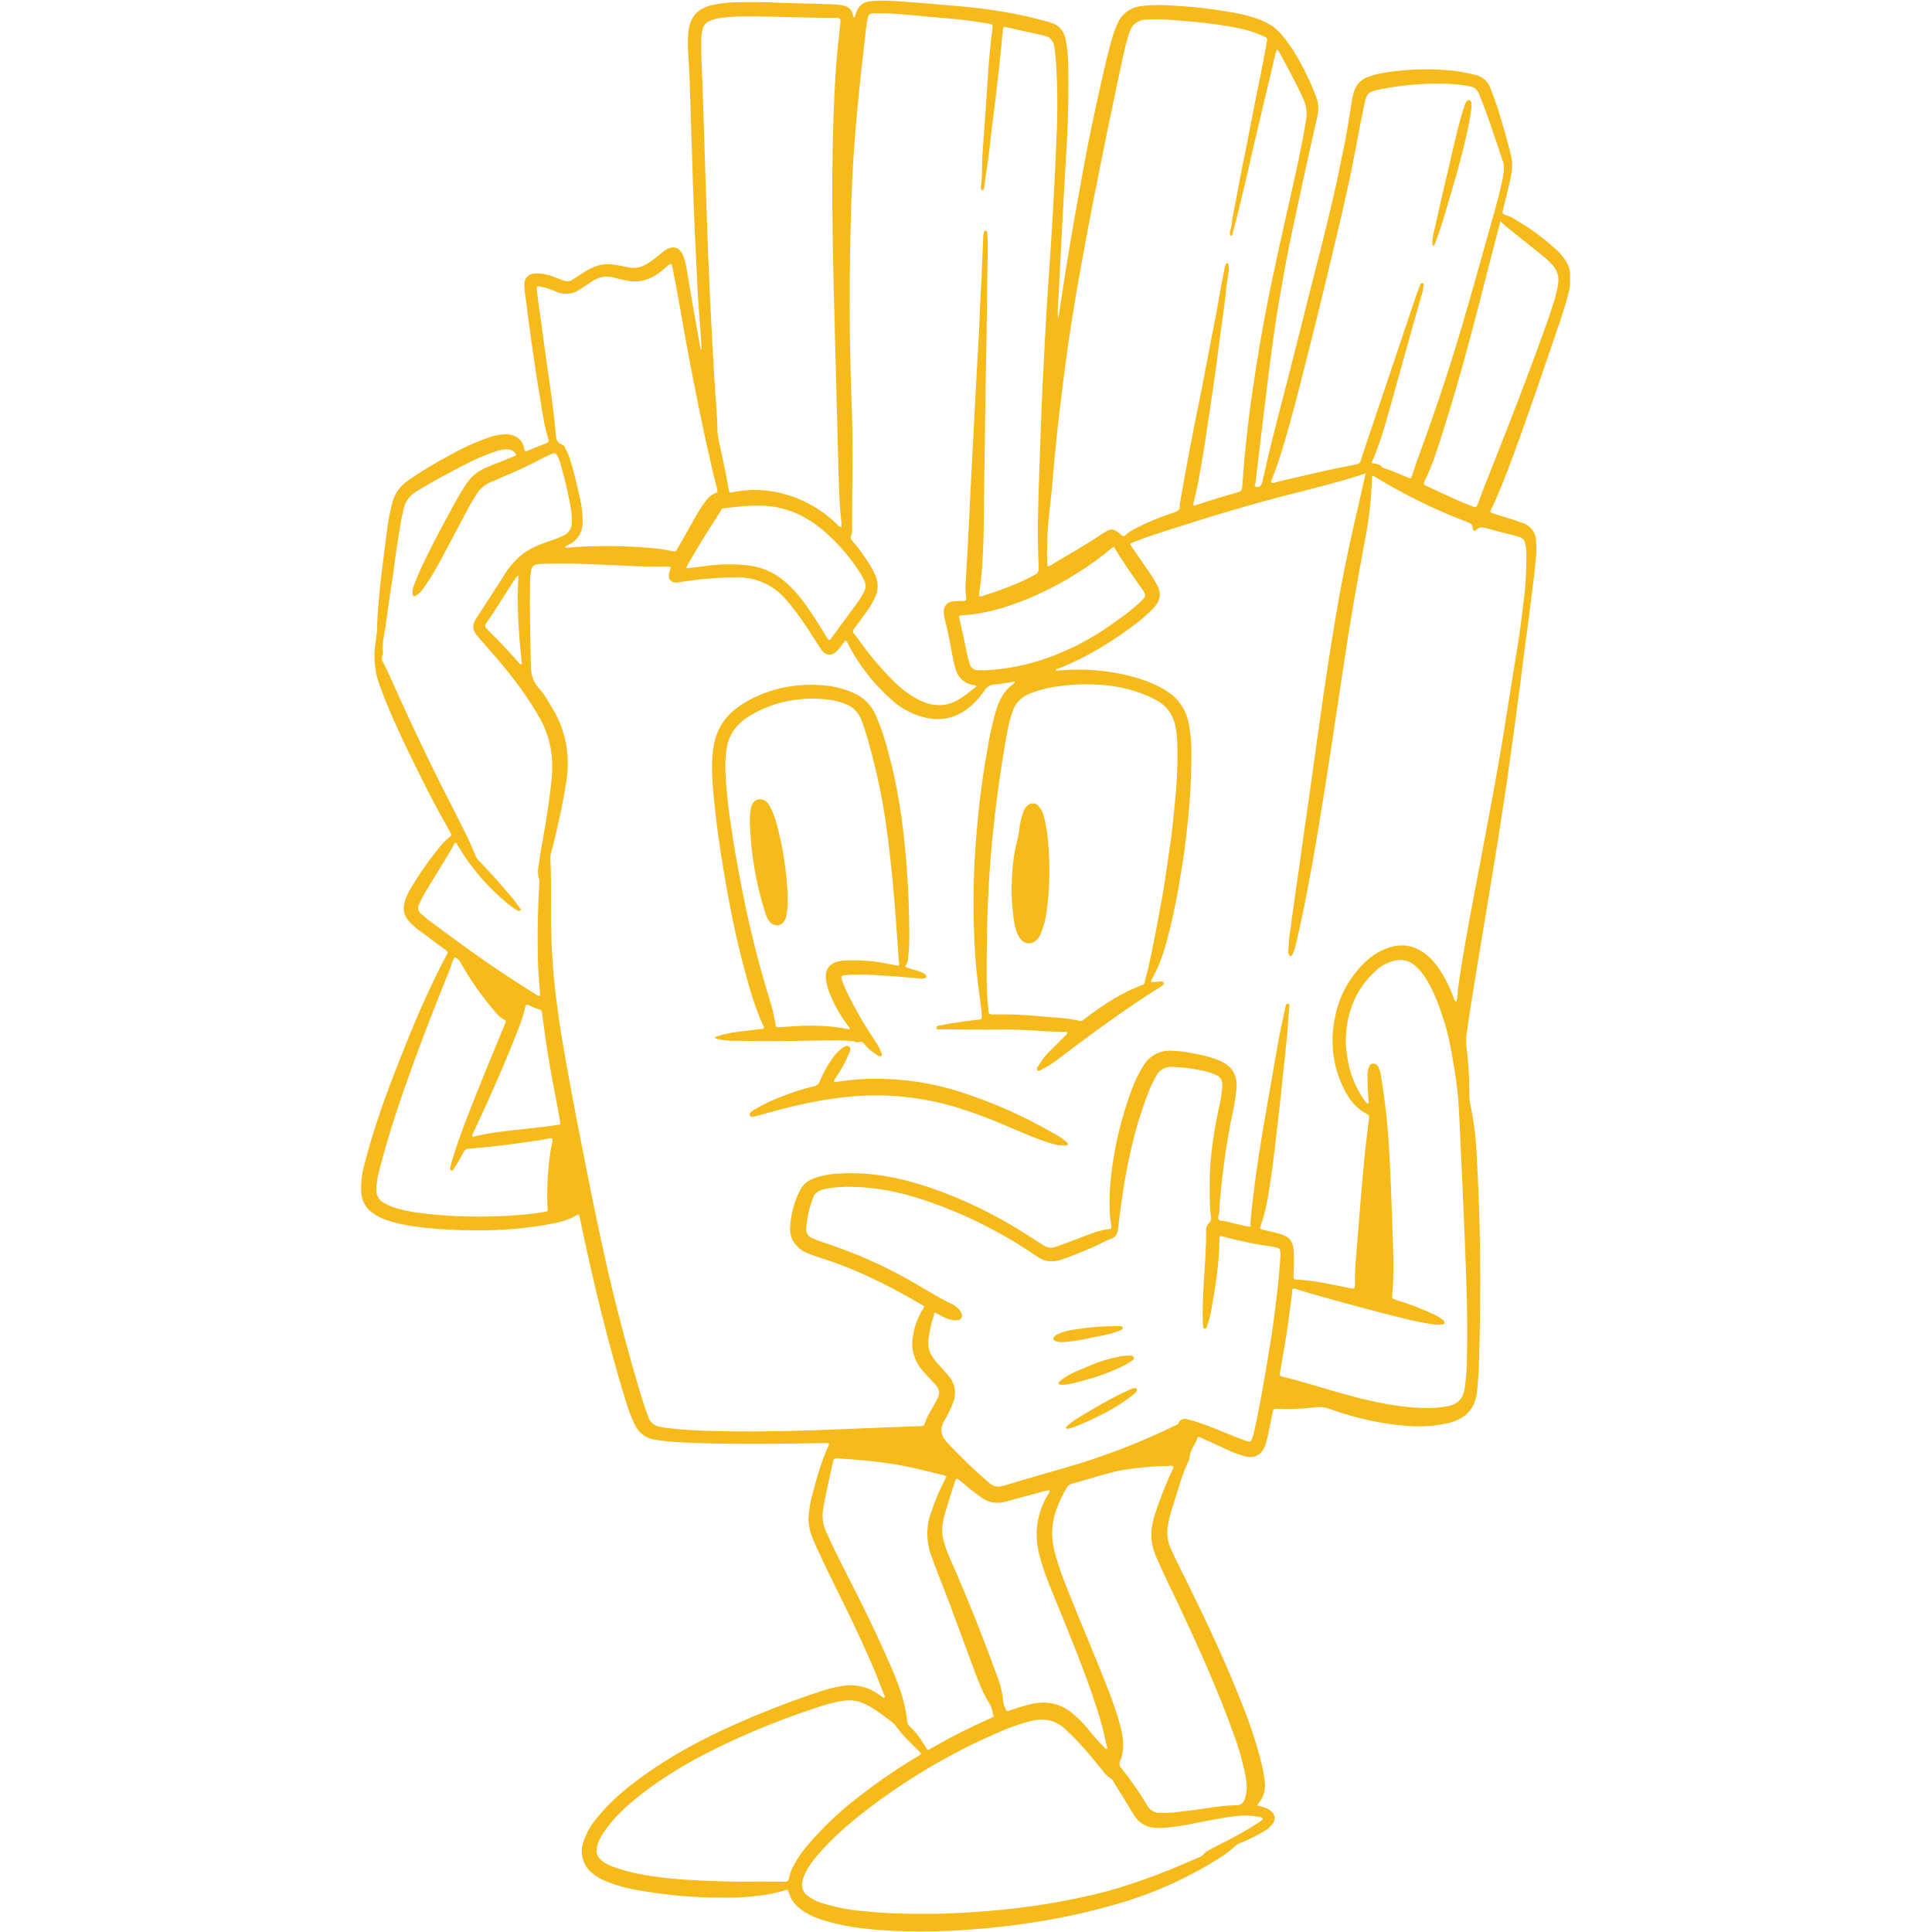 <svg xmlns="http://www.w3.org/2000/svg" xmlns:xlink="http://www.w3.org/1999/xlink" width="500" zoomAndPan="magnify" viewBox="0 0 375 375" height="500" preserveAspectRatio="xMidYMid meet" version="1.0"><defs><clipPath id="7cd32eb83d"><path d="M 70 0 L 304.75 0 L 304.75 375 L 70 375 Z M 70 0 " clip-rule="nonzero"/></clipPath></defs><g clip-path="url(#7cd32eb83d)"><path fill="#f7ba1b" d="M 304.973 54.211 C 304.777 55.191 304.621 56.168 304.383 57.148 C 303.562 60.324 302.426 63.422 301.367 66.559 C 298.582 74.711 295.801 82.902 292.742 91.016 C 291.723 93.602 290.742 96.191 289.488 98.738 C 289.137 99.445 289.176 99.484 290 99.719 L 294.309 101.051 L 295.527 101.52 C 295.902 101.637 296.254 101.809 296.578 102.039 C 296.898 102.266 297.18 102.539 297.414 102.855 C 297.652 103.172 297.832 103.52 297.957 103.895 C 298.086 104.27 298.148 104.652 298.152 105.047 C 298.23 105.988 298.23 106.93 298.152 107.871 C 297.957 109.949 297.762 111.988 297.484 114.023 C 297.211 116.062 297.055 117.395 296.859 119.082 C 296.664 120.766 296.426 122.18 296.23 123.707 C 296.035 125.234 295.762 127.117 295.566 128.84 L 294.977 133.504 L 294.035 140.602 C 293.527 144.168 293.055 147.734 292.547 151.301 C 291.918 155.496 291.293 159.648 290.625 163.844 L 288.391 177.484 C 287.449 183.09 286.512 188.734 285.609 194.379 C 285.258 196.457 284.98 198.535 284.668 200.613 C 284.535 201.445 284.523 202.281 284.629 203.121 C 285.027 206.137 285.211 209.168 285.176 212.215 C 285.203 213.289 285.348 214.348 285.609 215.391 C 286.164 218.344 286.504 221.32 286.629 224.324 C 287.371 237.301 287.488 250.273 287.098 263.289 C 287.059 265.484 286.941 267.719 286.707 269.953 C 286.395 273.324 284.551 275.398 281.102 276.223 C 277.652 277.047 274.203 276.969 270.715 276.535 C 266.406 275.984 262.211 274.965 258.133 273.48 C 257.152 273.117 256.145 273.016 255.113 273.164 C 252.68 273.473 250.234 273.562 247.785 273.441 C 247.273 273.402 247.117 273.598 247.039 274.027 L 246.098 278.652 C 245.941 279.387 245.734 280.105 245.473 280.809 C 244.805 282.418 243.473 283.121 241.746 282.691 C 240.5 282.363 239.301 281.918 238.141 281.359 L 233.203 279.086 C 232.574 278.77 232.496 278.809 232.262 279.477 C 232.152 279.84 231.996 280.176 231.789 280.496 C 231.258 281.293 230.945 282.168 230.852 283.121 C 230.836 283.289 230.781 283.449 230.695 283.594 C 229.398 286.219 228.695 289.078 227.793 291.863 C 227.273 293.316 226.895 294.805 226.656 296.332 C 226.434 297.695 226.59 299.016 227.125 300.289 C 228.066 302.523 229.203 304.641 230.262 306.797 C 234.184 314.754 237.984 322.789 241.199 331.059 C 242.547 334.398 243.684 337.809 244.609 341.289 C 244.992 342.695 245.281 344.117 245.473 345.562 C 245.668 347.211 245.391 348.738 244.254 350.031 C 244.164 350.156 244.086 350.285 244.02 350.422 L 245.391 350.816 C 245.914 350.961 246.375 351.223 246.766 351.598 C 246.945 351.742 247.094 351.914 247.203 352.117 C 247.312 352.316 247.379 352.535 247.402 352.766 C 247.426 352.992 247.402 353.219 247.332 353.438 C 247.262 353.656 247.152 353.855 247 354.031 C 246.602 354.555 246.117 354.988 245.551 355.324 C 244.047 356.242 242.48 357.023 240.844 357.676 C 240.371 357.848 239.953 358.109 239.59 358.457 C 238.852 359.129 238.066 359.742 237.238 360.301 C 230.43 364.676 223.113 367.902 215.289 369.984 C 210.645 371.277 205.941 372.297 201.18 373.039 C 197.062 373.707 192.906 374.176 188.754 374.492 C 183.113 374.949 177.469 375.012 171.82 374.688 C 167.586 374.41 163.391 373.902 159.355 372.57 C 157.785 372.02 156.258 371.355 155.004 370.219 C 154.062 369.469 153.438 368.516 153.121 367.355 C 152.926 366.77 152.887 366.73 152.258 366.926 C 150.672 367.418 149.051 367.758 147.398 367.945 C 145.25 368.211 143.098 368.344 140.934 368.336 C 135.109 368.371 129.336 367.875 123.605 366.848 C 121.461 366.48 119.383 365.879 117.375 365.043 C 116.59 364.703 115.859 364.273 115.18 363.75 C 114.715 363.414 114.312 363.016 113.973 362.551 C 113.633 362.086 113.375 361.582 113.195 361.035 C 113.016 360.492 112.922 359.93 112.922 359.355 C 112.918 358.781 113.004 358.223 113.18 357.676 C 113.781 355.824 114.723 354.164 116.004 352.695 C 118.395 349.719 121.293 347.289 124.352 345.055 C 130.113 340.82 136.387 337.488 142.93 334.586 C 148.398 332.16 153.98 330.016 159.668 328.16 C 160.977 327.742 162.309 327.43 163.668 327.219 C 164.906 327.031 166.137 327.09 167.352 327.395 C 168.566 327.703 169.68 328.23 170.684 328.98 L 171.543 329.57 L 171.664 329.57 C 171.82 329.258 171.625 328.98 171.504 328.707 C 169.547 323.457 167.195 318.359 164.762 313.305 C 162.648 308.953 160.414 304.602 158.414 300.172 C 157.668 298.527 156.965 296.84 156.926 294.961 C 156.969 293.43 157.191 291.926 157.59 290.453 C 158.453 287.121 159.355 283.828 160.766 280.691 C 161.039 280.184 160.961 280.102 160.297 280.102 L 151.672 280.223 C 144.891 280.262 138.109 280.301 131.328 279.906 C 129.922 279.828 128.523 279.672 127.133 279.438 C 126.262 279.316 125.473 278.992 124.77 278.461 C 124.062 277.93 123.531 277.262 123.176 276.457 C 122.492 275.016 121.93 273.523 121.488 271.988 C 119.805 266.66 118.355 261.211 116.98 255.801 C 115.336 249.293 113.887 242.789 112.516 236.281 C 112.355 235.652 112.316 235.652 111.809 235.93 C 110.004 236.988 108.008 237.379 105.969 237.73 C 99.773 238.828 93.504 238.984 87.23 238.672 C 84.957 238.555 82.684 238.359 80.41 238.043 C 78.473 237.797 76.578 237.352 74.727 236.711 C 73.84 236.383 73.02 235.941 72.258 235.379 C 71.605 234.902 71.086 234.305 70.707 233.59 C 70.332 232.875 70.129 232.113 70.102 231.305 C 70.031 229.508 70.242 227.742 70.73 226.012 C 72.531 218.879 75.082 211.98 77.785 205.16 C 80.137 199.16 82.684 193.242 85.586 187.441 L 86.684 185.363 C 86.996 184.816 86.996 184.777 86.488 184.383 L 82.02 181.09 C 81.176 180.48 80.379 179.812 79.629 179.094 C 78.332 177.797 78.059 176.309 78.688 174.625 C 78.973 173.816 79.34 173.043 79.785 172.312 C 81.496 169.469 83.402 166.766 85.508 164.195 C 85.992 163.613 86.527 163.078 87.113 162.59 C 87.703 162.121 87.703 162.121 87.348 161.453 C 85.191 157.691 83.156 153.809 81.234 149.891 C 78.609 144.598 76.02 139.27 73.945 133.703 C 73.582 132.766 73.285 131.812 73.043 130.84 C 72.605 128.73 72.566 126.613 72.926 124.492 C 73.004 123.707 73.16 122.961 73.199 122.18 C 73.199 119.473 73.512 116.809 73.746 114.102 C 73.945 112.145 74.18 110.145 74.453 108.145 C 74.727 106.145 74.844 104.93 75.082 103.324 C 75.309 101.324 75.676 99.352 76.18 97.406 C 76.691 95.684 77.684 94.312 79.156 93.289 C 81.844 91.445 84.629 89.762 87.508 88.234 C 89.801 86.941 92.191 85.855 94.68 84.98 C 95.691 84.598 96.734 84.375 97.816 84.312 C 100.012 84.195 101.461 85.254 101.773 87.215 C 101.852 87.684 102.047 87.645 102.402 87.488 L 106.086 86 C 106.242 85.965 106.355 85.875 106.43 85.73 C 106.5 85.586 106.504 85.441 106.438 85.293 C 105.941 83.605 105.562 81.895 105.301 80.16 C 104.91 77.688 104.477 75.219 104.086 72.75 L 103.145 66.32 C 102.754 63.461 102.363 60.559 102.008 57.66 C 101.852 56.855 101.773 56.047 101.773 55.23 C 101.812 53.895 102.52 53.191 103.852 53.074 C 105.152 53.047 106.41 53.285 107.613 53.777 L 109.379 54.445 C 110.012 54.691 110.613 54.629 111.18 54.25 L 113.219 52.918 C 114.148 52.309 115.141 51.84 116.199 51.504 C 117.727 51.074 119.254 51.309 120.746 51.66 L 122.234 51.938 C 123.363 52.086 124.422 51.879 125.41 51.309 C 126.297 50.777 127.133 50.176 127.918 49.508 C 128.391 49.047 128.914 48.656 129.484 48.332 C 130.742 47.703 131.84 48.055 132.465 49.309 C 132.832 50.109 133.082 50.945 133.211 51.82 C 133.68 54.484 134.113 57.188 134.582 59.895 C 135.051 62.598 135.523 65.066 135.953 67.656 L 136.188 67.891 C 136.109 66.715 136.07 65.617 135.992 64.559 C 135.68 60.977 135.445 57.41 135.289 53.855 C 135.012 48.25 134.738 42.648 134.543 37.043 C 134.309 30.457 134.152 23.871 133.914 17.285 C 133.875 15.051 133.719 12.777 133.602 10.543 C 133.477 9 133.492 7.461 133.641 5.918 C 134.031 3.176 135.484 1.645 138.188 0.98 C 140.074 0.582 141.98 0.398 143.91 0.43 C 147.398 0.352 150.926 0.508 154.414 0.629 L 161.273 0.824 C 161.906 0.836 162.531 0.887 163.156 0.98 C 164.449 1.098 165.352 1.684 165.586 3.059 C 165.59 3.227 165.668 3.344 165.82 3.41 L 166.176 2.508 C 166.262 2.188 166.395 1.887 166.578 1.609 C 166.762 1.332 166.98 1.09 167.242 0.887 C 167.504 0.68 167.793 0.523 168.105 0.41 C 168.422 0.301 168.742 0.242 169.074 0.234 C 171.309 0 173.504 0.195 175.738 0.352 C 179.66 0.629 183.617 0.98 187.539 1.332 C 191.602 1.719 195.625 2.359 199.609 3.254 L 203.176 4.156 C 203.445 4.215 203.703 4.293 203.961 4.391 C 205.645 4.898 206.547 6.074 206.863 7.762 C 207.137 9.211 207.293 10.676 207.332 12.152 C 207.438 17.168 207.359 22.188 207.098 27.203 C 206.742 33.316 206.391 39.473 206.078 45.586 C 205.883 49.469 205.645 53.348 205.488 57.266 C 205.41 58.797 205.176 60.363 205.41 61.93 L 206.469 54.914 C 206.941 51.938 207.41 48.957 207.918 46.016 C 208.547 42.254 209.254 38.531 209.918 34.809 C 210.742 30.145 211.645 25.516 212.664 20.891 C 213.684 16.266 214.504 12.309 215.68 8.074 C 215.969 6.883 216.375 5.734 216.895 4.625 C 217.273 3.699 217.859 2.934 218.652 2.324 C 219.441 1.715 220.336 1.344 221.324 1.215 C 223.52 0.863 225.676 0.98 227.871 1.098 C 230.066 1.215 232.887 1.449 235.359 1.805 C 237.828 2.156 241.199 2.625 243.98 3.605 C 245.117 4.016 246.188 4.551 247.195 5.215 C 248.066 5.926 248.836 6.738 249.508 7.645 C 251.43 10.113 252.84 12.855 254.172 15.68 C 254.645 16.699 255.035 17.758 255.465 18.816 C 255.926 20.059 256.004 21.324 255.703 22.617 C 254.957 25.871 254.211 29.086 253.508 32.336 C 252.801 35.59 252.055 39.117 251.312 42.527 C 250.566 45.938 249.781 49.898 249.117 53.582 C 248.449 57.266 247.902 60.48 247.391 63.969 C 247 66.754 246.609 69.535 246.254 72.359 C 245.902 75.18 245.473 78.824 245.078 82.039 C 244.609 85.922 244.137 89.762 243.707 93.641 C 243.668 93.918 243.316 94.348 243.824 94.504 C 244.336 94.66 244.844 94.27 244.961 93.719 L 245.43 91.723 C 246.844 85.41 248.527 79.141 250.137 72.867 C 251.586 67.223 252.996 61.578 254.406 55.934 C 255.621 51.23 256.84 46.488 257.977 41.746 C 258.758 38.453 259.543 35.16 260.168 31.867 C 260.562 29.828 261.031 27.828 261.387 25.793 C 261.738 23.754 261.973 22.105 262.285 20.266 C 262.383 19.355 262.582 18.465 262.875 17.598 C 263.086 16.98 263.422 16.434 263.883 15.969 C 264.344 15.5 264.883 15.156 265.5 14.934 C 266.531 14.559 267.59 14.285 268.676 14.109 C 272.629 13.469 276.598 13.301 280.59 13.602 C 282.598 13.734 284.57 14.059 286.512 14.582 C 287.148 14.734 287.707 15.031 288.195 15.469 C 288.68 15.906 289.035 16.434 289.254 17.051 C 289.91 18.641 290.484 20.262 290.98 21.91 C 291.801 24.617 292.586 27.32 293.254 30.062 C 293.684 31.75 293.488 33.395 293.094 35.082 C 292.703 36.766 292.195 38.961 291.684 40.883 C 291.566 41.352 291.723 41.551 292.156 41.707 C 293.035 41.992 293.859 42.398 294.625 42.922 C 297.238 44.473 299.668 46.277 301.914 48.332 C 302.91 49.18 303.707 50.184 304.305 51.348 C 304.621 51.938 304.66 52.68 304.973 53.27 Z M 265.07 91.879 L 263.383 92.426 C 259.426 93.68 255.426 94.66 251.43 95.68 C 243.039 97.797 234.73 100.305 226.5 102.973 C 224.305 103.676 222.109 104.383 219.953 105.246 C 219.246 105.48 219.246 105.559 219.68 106.145 L 223.207 111.281 C 223.723 112.023 224.195 112.793 224.617 113.594 C 225.441 115.16 225.246 116.535 224.07 117.828 L 223.285 118.648 C 222.352 119.539 221.371 120.375 220.344 121.16 C 215.719 124.648 210.82 127.664 205.41 129.781 C 205.254 129.82 204.941 129.781 204.941 130.137 C 205.137 130.195 205.332 130.195 205.527 130.137 C 210.117 129.723 214.652 130.062 219.129 131.152 C 221.758 131.82 224.305 132.723 226.578 134.211 C 227.648 134.898 228.543 135.773 229.258 136.828 C 229.973 137.883 230.453 139.035 230.695 140.285 C 231.094 142.254 231.277 144.238 231.242 146.246 C 231.25 150.832 231 155.406 230.496 159.965 C 230.184 163.02 229.793 166.039 229.281 169.098 C 228.695 172.938 227.949 176.781 227.008 180.582 C 226.066 184.383 225.246 187.051 223.598 190.027 C 223.469 190.207 223.43 190.402 223.48 190.617 C 223.965 190.629 224.449 190.602 224.93 190.539 C 225.285 190.461 225.715 190.422 225.871 190.773 C 226.027 191.125 225.559 191.32 225.285 191.52 C 218.309 195.906 211.645 200.809 205.098 205.785 C 204.094 206.551 203.023 207.203 201.883 207.746 C 201.727 207.824 201.531 207.941 201.375 207.785 C 201.23 207.609 201.215 207.43 201.336 207.234 C 201.383 207.086 201.461 206.957 201.57 206.844 C 202.117 205.926 202.758 205.078 203.492 204.297 L 206.742 201.043 C 206.902 200.887 207.176 200.77 207.137 200.453 C 207.098 200.141 206.586 200.336 206.312 200.297 L 203.137 200.18 C 200.668 200.023 198.199 199.828 195.691 199.828 C 191.301 199.906 186.91 199.828 182.52 199.789 C 182.246 199.789 181.812 199.945 181.773 199.516 C 181.734 199.082 182.207 199.082 182.48 199.043 L 184.48 198.652 C 186.203 198.379 187.891 198.141 189.613 197.945 C 190.594 197.867 190.594 197.867 190.555 196.887 C 190.516 195.906 190.242 194.301 190.086 193.008 C 189.613 189.637 189.301 186.266 189.145 182.895 C 188.797 175.711 188.941 168.539 189.574 161.375 C 190.008 156.121 190.672 150.91 191.613 145.695 C 192.023 142.961 192.625 140.27 193.418 137.621 C 194.043 135.66 195.023 133.898 196.789 132.684 C 196.906 132.605 197.062 132.527 196.945 132.289 C 195.613 132.488 194.238 132.762 192.867 132.879 C 192.145 132.949 191.582 133.289 191.184 133.898 C 190.418 135.051 189.516 136.082 188.477 136.996 C 185.734 139.426 182.559 140.129 179.031 139.148 C 176.719 138.488 174.68 137.34 172.918 135.699 C 169.469 132.625 166.684 129.031 164.566 124.922 C 164.449 124.727 164.449 124.41 164.059 124.332 L 163.078 125.629 C 162.785 126.051 162.434 126.418 162.02 126.727 C 161.855 126.848 161.672 126.938 161.473 126.996 C 161.273 127.051 161.07 127.07 160.867 127.051 C 160.66 127.035 160.465 126.98 160.277 126.891 C 160.09 126.801 159.926 126.68 159.785 126.527 C 159.547 126.277 159.336 126.004 159.16 125.707 L 157.785 123.59 C 156.215 121.02 154.453 118.586 152.496 116.297 C 151.316 114.93 149.906 113.879 148.262 113.137 C 146.617 112.398 144.891 112.039 143.086 112.066 C 139.258 112.078 135.457 112.406 131.68 113.043 C 130.27 113.242 129.523 112.457 129.918 111.047 L 130.035 110.691 C 130.27 109.988 130.27 109.988 129.523 109.988 C 125.215 110.066 120.941 109.754 116.629 109.594 C 113.258 109.438 109.848 109.32 106.477 109.398 C 105.781 109.398 105.09 109.438 104.398 109.516 C 103.5 109.633 103.262 109.949 103.066 110.852 C 102.922 111.68 102.855 112.516 102.871 113.359 C 102.793 118.57 102.949 123.785 103.027 128.957 C 103.066 130.762 103.379 132.25 104.598 133.586 C 105.812 134.918 106.164 135.777 106.871 136.914 C 109.809 141.461 110.711 146.402 109.926 151.691 C 109.301 155.691 108.438 159.691 107.457 163.648 C 107.184 164.707 106.75 165.766 106.832 166.941 C 106.988 169.801 106.949 172.703 106.949 175.605 C 106.891 180.844 107.125 186.07 107.652 191.281 C 108.359 197.555 109.379 203.746 110.555 209.941 C 111.496 215.191 112.555 220.406 113.57 225.621 C 114.945 232.676 116.395 239.691 118 246.707 C 119.934 255.016 122.129 263.25 124.586 271.402 C 124.977 272.617 125.371 273.832 125.84 275.047 C 126 275.551 126.285 275.969 126.688 276.309 C 127.09 276.648 127.555 276.855 128.074 276.93 C 128.633 277.055 129.191 277.145 129.762 277.203 C 132.582 277.555 135.406 277.672 138.188 277.75 C 151.75 278.145 165.234 277.242 178.719 276.812 C 179.07 276.812 179.344 276.734 179.461 276.379 C 179.895 274.969 180.758 273.715 181.461 272.422 C 182.676 270.266 182.598 269.793 180.875 267.992 C 180.102 267.219 179.371 266.41 178.68 265.562 C 178.062 264.75 177.621 263.852 177.348 262.871 C 177.078 261.887 177 260.891 177.109 259.879 C 177.363 257.824 178.027 255.918 179.109 254.156 C 179.461 253.605 179.5 253.566 178.914 253.254 C 173.035 249.805 166.996 246.707 160.492 244.551 C 159 244.043 157.512 243.648 156.102 242.945 C 154.691 242.238 153.277 240.555 153.355 238.477 C 153.449 235.863 154.09 233.395 155.277 231.066 C 155.836 229.953 156.695 229.184 157.863 228.754 C 159.59 228.137 161.363 227.809 163.195 227.773 C 168.918 227.461 174.445 228.52 179.855 230.285 C 185.602 232.223 191.09 234.734 196.316 237.809 C 198.473 239.062 200.512 240.438 202.629 241.77 C 202.973 241.992 203.348 242.125 203.758 242.164 C 204.164 242.207 204.559 242.152 204.941 242.004 C 206.391 241.535 207.762 240.945 209.176 240.438 C 211.172 239.691 213.172 238.789 215.328 238.555 C 215.758 238.516 215.758 238.242 215.719 237.926 C 215.574 237.16 215.469 236.391 215.406 235.613 C 215.289 232.57 215.445 229.539 215.875 226.52 C 216.574 221.477 217.801 216.562 219.562 211.781 C 220.191 209.969 221.027 208.258 222.07 206.648 C 222.621 205.781 223.352 205.105 224.262 204.621 C 225.168 204.141 226.137 203.914 227.164 203.941 C 228.715 203.969 230.242 204.152 231.75 204.492 C 233.492 204.77 235.176 205.238 236.809 205.902 C 239.277 207.039 240.258 208.805 239.984 211.469 C 239.812 213.023 239.566 214.566 239.238 216.094 C 238.652 218.84 238.18 221.582 237.789 224.324 C 237.277 228.012 236.809 231.695 236.652 235.379 C 236.613 235.809 236.297 236.281 236.535 236.672 C 236.77 237.066 237.395 236.906 237.828 237.027 C 239.121 237.379 240.453 237.691 241.746 237.965 C 243.039 238.242 242.648 238.125 242.727 237.262 C 242.805 236.398 242.844 235.535 242.961 234.633 C 243.746 227.539 244.883 220.484 246.137 213.469 C 247.078 208.293 247.863 203.082 248.961 197.945 L 249.547 195.281 C 249.625 195.086 249.703 194.73 250.059 194.848 C 250.41 194.969 250.254 195.203 250.254 195.398 L 250.02 198.102 C 249.977 198.809 249.977 199.477 249.898 200.18 C 249.703 202.336 249.469 204.492 249.234 206.609 C 248.84 210.137 248.527 213.664 248.098 217.191 C 247.664 220.719 247.234 225.188 246.609 229.148 C 246.176 232.086 245.707 235.027 244.727 237.848 C 244.492 238.555 244.531 238.555 245.195 238.711 C 245.863 238.867 247.352 239.18 248.41 239.496 C 250.332 240.043 250.996 240.906 251.113 242.945 C 251.18 244.41 251.168 245.871 251.074 247.336 C 251.035 248.355 251.035 248.355 252.016 248.395 C 253.82 248.512 255.613 248.746 257.387 249.098 L 262.09 250.039 C 262.953 250.195 262.953 250.156 262.992 249.254 C 262.973 247.434 263.051 245.617 263.227 243.809 L 263.816 236.477 C 264.012 234.008 264.207 231.5 264.441 228.992 C 264.676 226.48 264.953 222.953 265.383 219.938 C 265.5 218.957 265.578 218.016 265.734 217.035 C 265.777 216.863 265.758 216.699 265.676 216.543 C 265.594 216.387 265.469 216.277 265.305 216.211 C 263.266 215.191 261.973 213.508 260.953 211.547 C 259.863 209.422 259.16 207.176 258.836 204.809 C 258.516 202.441 258.594 200.09 259.07 197.75 C 259.695 194.18 261.188 191.02 263.539 188.266 C 265.031 186.5 266.715 185.051 268.871 184.188 C 271.812 182.973 274.516 183.363 276.984 185.402 C 277.902 186.172 278.688 187.062 279.336 188.066 C 280.496 189.824 281.438 191.695 282.16 193.672 C 282.23 194.008 282.402 194.281 282.668 194.496 C 282.941 193.555 282.902 192.656 283.023 191.754 C 283.883 185.48 285.059 179.289 286.234 173.055 C 286.98 169.176 287.727 165.293 288.43 161.414 C 289.137 157.535 289.805 154.203 290.43 150.598 C 291.059 146.988 291.605 143.973 292.117 140.68 C 292.625 137.387 293.215 133.742 293.762 130.293 C 294.191 127.742 294.625 125.234 294.977 122.688 C 295.328 120.141 295.605 117.906 295.879 115.516 C 296.184 112.715 296.316 109.902 296.27 107.086 C 296.238 106.488 296.148 105.902 295.996 105.324 C 295.934 105.059 295.809 104.824 295.617 104.629 C 295.43 104.434 295.203 104.297 294.938 104.227 L 293.957 103.949 C 292.156 103.48 290.352 103.051 288.586 102.539 C 287.883 102.383 287.293 102.148 286.668 102.734 C 286.039 103.324 285.883 102.934 285.844 102.383 C 285.805 101.836 285.414 101.559 284.902 101.363 C 278.613 98.992 272.605 96.055 266.871 92.543 C 266.715 92.426 266.598 92.309 266.363 92.426 C 266.277 92.586 266.25 92.758 266.285 92.938 C 266.168 96.84 265.738 100.707 264.992 104.539 C 264.207 108.891 263.383 113.203 262.641 117.59 C 261.387 124.883 260.367 132.172 259.23 139.504 C 258.055 147.445 256.797 155.402 255.465 163.375 C 254.328 170 253.113 176.621 251.547 183.168 C 251.41 183.922 251.176 184.641 250.84 185.324 C 250.605 185.715 250.371 185.676 250.176 185.285 C 250.016 185 249.977 184.699 250.059 184.383 C 250.176 183.441 250.176 182.504 250.293 181.562 C 250.918 177.133 251.508 172.703 252.172 168.273 C 252.879 163.102 253.625 157.965 254.367 152.789 C 255.191 146.949 255.977 141.07 256.84 135.191 C 257.855 128.371 258.875 121.551 260.129 114.77 C 261.188 109.008 262.441 103.285 263.777 97.602 C 264.207 95.758 264.598 93.918 265.07 91.879 Z M 189.535 133.23 L 189.418 133.074 L 188.871 132.957 C 188.469 132.895 188.086 132.777 187.723 132.605 C 187.355 132.43 187.023 132.207 186.723 131.938 C 186.422 131.664 186.168 131.355 185.961 131.008 C 185.754 130.66 185.598 130.293 185.5 129.898 C 185.305 129.309 185.148 128.707 185.027 128.098 C 184.52 125.508 184.086 122.883 183.422 120.336 C 183.281 119.82 183.203 119.301 183.188 118.77 C 183.164 118.516 183.191 118.27 183.273 118.027 C 183.352 117.785 183.473 117.566 183.637 117.375 C 183.805 117.184 184 117.031 184.23 116.922 C 184.457 116.809 184.695 116.746 184.949 116.73 L 186.359 116.652 L 187.105 116.652 C 187.457 116.613 187.617 116.453 187.539 116.102 C 187.375 114.941 187.348 113.781 187.457 112.613 C 187.969 104.93 188.242 97.211 188.676 89.527 C 189.027 82.863 189.34 76.238 189.73 69.613 C 189.852 67.734 189.93 65.852 190.047 63.969 C 190.125 61.383 190.242 58.758 190.398 56.168 C 190.594 52.879 190.672 49.547 190.828 46.215 C 190.816 45.809 190.879 45.418 191.027 45.039 C 191.105 44.879 191.145 44.723 191.379 44.762 C 191.613 44.801 191.574 45 191.613 45.156 C 191.691 46.215 191.73 47.312 191.73 48.41 C 191.574 55.309 191.574 62.207 191.418 69.105 C 191.223 77.453 191.184 85.805 191.027 94.152 C 190.906 101.168 191.105 108.262 190.047 115.238 C 190.008 115.789 190.125 115.867 190.633 115.711 C 194.16 114.574 197.609 113.359 200.824 111.594 C 201.105 111.48 201.316 111.289 201.465 111.027 C 201.609 110.762 201.66 110.48 201.609 110.184 C 201.492 107.164 201.414 104.109 201.453 101.051 C 201.57 94.938 201.844 88.859 202.039 82.746 C 202.234 76.629 202.59 70.516 202.902 64.402 C 203.215 58.285 203.727 51.703 204.117 45.352 C 204.508 39 204.824 33.043 205.059 26.852 C 205.312 21.738 205.273 16.629 204.941 11.523 C 204.863 10.699 204.746 9.84 204.629 9.016 C 204.508 8.191 203.961 7.172 202.785 6.938 L 195.535 5.332 C 194.75 5.137 194.711 5.176 194.633 5.996 C 194.438 8.113 194.238 10.23 194.004 12.387 C 193.77 14.543 193.418 17.598 193.102 20.227 C 192.789 22.852 192.398 25.359 192.164 27.949 C 191.926 30.535 191.379 33.434 191.066 36.219 C 191.027 36.492 190.988 36.883 190.672 36.883 C 190.359 36.883 190.359 36.453 190.398 36.219 C 190.711 33.867 190.555 31.516 190.75 29.164 C 190.988 26.066 191.184 22.969 191.418 19.871 C 191.73 15.129 191.965 10.348 192.633 5.645 C 192.75 4.781 192.711 4.742 191.887 4.586 C 189.812 4.234 187.734 3.918 185.656 3.723 L 174.68 2.742 C 173.023 2.594 171.363 2.543 169.703 2.586 C 168.762 2.586 168.566 2.781 168.371 3.723 C 168.172 4.664 168.172 4.938 168.094 5.566 C 167.508 10.66 166.918 15.719 166.449 20.812 C 165.859 26.969 165.43 33.121 165.234 39.277 C 164.805 52.879 164.805 66.438 165.352 80 C 165.625 87.605 165.352 95.211 165.391 102.773 C 165.426 103.195 165.359 103.602 165.195 103.992 C 165.051 104.348 165.113 104.66 165.391 104.93 C 165.98 105.598 166.527 106.266 167.035 106.969 C 168.133 108.539 169.27 110.066 169.977 111.867 C 170.238 112.5 170.363 113.156 170.352 113.836 C 170.336 114.52 170.188 115.168 169.898 115.789 C 169.488 116.746 168.98 117.648 168.371 118.492 C 167.508 119.668 166.684 120.844 165.82 121.98 C 165.66 122.129 165.582 122.312 165.582 122.531 C 165.582 122.75 165.66 122.934 165.82 123.078 C 166.293 123.629 166.684 124.215 167.117 124.805 C 169.113 127.547 171.32 130.109 173.738 132.488 C 175.223 133.961 176.91 135.152 178.797 136.055 C 180.238 136.742 181.754 136.992 183.344 136.797 C 185.891 136.367 187.656 134.684 189.535 133.23 Z M 247.824 9.684 L 247.664 10.035 L 244.02 25.438 C 243.078 29.32 242.258 33.199 241.316 37.043 C 240.648 39.746 240.062 42.488 239.277 45.156 C 239.199 45.391 239.316 45.781 238.965 45.742 C 238.609 45.703 238.77 45.312 238.73 45.117 C 238.723 44.984 238.734 44.852 238.77 44.723 C 239.121 44.02 239.082 43.195 239.199 42.449 C 239.551 40.375 240.023 38.336 240.375 36.297 C 240.727 34.258 241.355 31.281 241.863 28.77 L 243.512 20.266 C 244.336 16.344 245.117 12.426 245.824 8.465 C 246.02 7.367 246.176 7.449 244.961 6.898 L 244.688 6.781 C 241.941 5.605 239.043 5.176 236.102 4.742 C 233.164 4.312 230.066 4.078 227.047 3.84 C 225.508 3.711 223.965 3.699 222.422 3.801 C 220.738 3.918 219.68 4.781 219.168 6.43 C 218.66 8.074 218.387 9.133 218.07 10.504 L 215.367 23.281 C 214.348 28.34 213.289 33.434 212.309 38.492 C 211.449 42.844 210.625 47.234 209.84 51.621 C 209.215 54.953 208.664 58.324 208.117 61.695 C 207.566 65.066 206.98 69.223 206.508 72.984 C 206.039 76.75 205.688 79.453 205.332 82.668 C 204.902 86.469 204.551 90.27 204.234 94.074 C 203.922 97.875 203.414 100.855 203.293 104.266 C 203.254 105.949 203.176 107.598 203.254 109.242 C 203.254 110.027 203.332 110.105 203.961 109.715 C 207.215 107.715 210.586 105.91 213.762 103.715 L 214.859 103.051 C 215.148 102.863 215.465 102.777 215.812 102.793 C 216.156 102.809 216.465 102.918 216.738 103.129 L 217.719 103.871 C 217.828 103.992 217.961 104.047 218.121 104.039 C 218.281 104.031 218.406 103.961 218.504 103.832 C 219.047 103.344 219.648 102.938 220.305 102.617 C 222.699 101.367 225.18 100.336 227.754 99.523 C 228.539 99.246 229.203 98.973 228.969 97.953 C 228.984 97.891 229 97.824 229.008 97.758 C 229.637 94.23 230.262 90.664 230.93 87.137 C 231.594 83.609 232.457 79.414 233.242 75.531 L 235.242 65.105 C 235.711 62.676 236.219 60.246 236.613 57.816 C 237.004 55.387 237.355 53.895 237.711 51.938 C 237.746 51.637 237.863 51.379 238.062 51.152 C 238.141 51.035 238.336 51.035 238.414 51.23 C 238.465 51.41 238.488 51.594 238.492 51.781 C 238.57 52.68 238.336 53.504 238.219 54.406 C 237.984 56.051 237.828 57.738 237.633 59.422 L 236.926 64.441 C 236.535 67.301 236.219 70.164 235.789 72.984 C 235.16 77.453 234.496 81.883 233.828 86.312 C 233.359 89.172 232.887 92.074 232.301 94.898 C 232.066 95.953 231.789 97.012 231.555 98.07 C 231.758 98.145 231.953 98.129 232.145 98.031 C 234.652 97.211 237.16 96.426 239.707 95.719 C 241.004 95.367 241.043 95.367 241.16 93.996 C 241.395 90.43 241.746 86.859 242.141 83.332 C 242.531 79.805 242.922 77.219 243.355 74.199 C 244.02 69.77 244.766 65.34 245.59 60.953 C 247 53.504 248.684 46.176 250.332 38.805 C 251.469 33.711 252.645 28.652 253.469 23.52 C 253.777 22 253.605 20.535 252.957 19.129 C 251.508 15.992 249.859 12.973 248.215 9.957 C 248.137 9.789 248.008 9.695 247.824 9.684 Z M 165.195 230.363 C 163.59 230.324 161.996 230.441 160.414 230.715 C 159.355 230.949 158.258 231.266 157.824 232.441 C 157.082 234.359 156.641 236.344 156.492 238.398 C 156.465 238.602 156.469 238.805 156.512 239.004 C 156.555 239.207 156.629 239.395 156.734 239.57 C 156.844 239.746 156.977 239.898 157.137 240.027 C 157.297 240.156 157.473 240.25 157.668 240.316 C 158.574 240.73 159.504 241.082 160.453 241.375 C 165.855 243.16 171.043 245.434 176.012 248.195 C 178.992 249.844 181.812 251.727 184.871 253.176 C 185.293 253.391 185.672 253.668 186.008 254 C 186.254 254.25 186.449 254.539 186.598 254.859 C 186.68 254.992 186.723 255.137 186.73 255.289 C 186.738 255.445 186.711 255.59 186.641 255.73 C 186.574 255.871 186.477 255.984 186.352 256.074 C 186.223 256.164 186.086 256.215 185.93 256.23 C 185.562 256.297 185.195 256.285 184.832 256.191 C 183.812 256.035 182.949 255.527 182.051 255.055 C 181.148 254.586 181.422 254.781 181.266 255.332 C 180.758 256.824 180.406 258.352 180.207 259.918 C 180.113 260.594 180.156 261.262 180.332 261.922 C 180.508 262.582 180.809 263.18 181.227 263.719 C 181.656 264.309 182.168 264.816 182.637 265.367 C 183.109 265.914 183.695 266.504 184.168 267.129 C 184.477 267.492 184.73 267.891 184.926 268.324 C 185.125 268.758 185.254 269.211 185.32 269.684 C 185.387 270.156 185.387 270.629 185.316 271.102 C 185.246 271.574 185.109 272.027 184.91 272.461 C 184.469 273.59 183.934 274.676 183.305 275.715 C 182.402 277.281 182.559 278.574 183.773 279.906 C 186.379 282.719 189.133 285.371 192.043 287.863 C 192.867 288.57 193.73 288.688 194.828 288.375 C 198.551 287.238 202.316 286.18 206.078 285.082 C 213.641 282.949 220.957 280.168 228.027 276.734 C 228.301 276.574 228.695 276.535 228.812 276.105 C 228.93 275.676 229.559 275.32 230.184 275.398 L 231.91 275.871 C 234.574 276.691 237.16 277.871 239.789 278.887 L 242.062 279.75 C 242.648 279.906 242.805 279.828 243 279.281 C 243.188 278.809 243.332 278.324 243.434 277.832 C 244.098 275.008 244.609 272.145 245.117 269.285 C 245.629 266.422 246.293 262.543 246.805 259.172 C 247.312 255.801 247.664 252.98 248.02 249.844 C 248.254 247.844 248.371 245.844 248.527 243.848 C 248.555 243.531 248.543 243.219 248.488 242.906 C 248.488 242.715 248.426 242.547 248.301 242.406 C 248.172 242.262 248.012 242.18 247.824 242.16 L 247.156 242.004 C 243.898 241.566 240.684 240.914 237.516 240.043 C 236.73 239.848 236.691 239.887 236.691 240.672 C 236.652 242.863 236.496 245.043 236.219 247.219 C 235.984 249.254 235.633 251.254 235.281 253.254 C 235.109 254.621 234.797 255.953 234.34 257.25 C 234.223 257.527 234.223 257.996 233.828 257.918 C 233.438 257.84 233.555 257.449 233.516 257.172 C 233.477 256.898 233.516 257.094 233.477 257.055 C 233.359 254.234 233.516 251.449 233.672 248.629 C 233.828 245.805 234.145 242.238 234.105 239.023 C 234.039 238.395 234.223 237.844 234.652 237.379 C 234.828 237.238 234.953 237.062 235.023 236.848 C 235.094 236.637 235.102 236.422 235.043 236.203 C 234.867 234.707 234.789 233.203 234.809 231.695 C 234.652 226.168 235.359 220.719 236.535 215.309 C 236.883 213.879 237.117 212.43 237.238 210.961 C 237.316 209.586 236.965 209 235.672 208.488 C 234.949 208.191 234.203 207.969 233.438 207.824 C 231.477 207.379 229.488 207.133 227.48 207.078 C 226.855 207.039 226.27 207.168 225.719 207.477 C 225.172 207.781 224.754 208.211 224.461 208.766 C 223.949 209.664 223.492 210.594 223.09 211.547 C 221.676 215.105 220.539 218.75 219.68 222.484 C 218.934 225.5 218.387 228.559 217.914 231.617 C 217.562 233.93 217.25 236.281 217.012 238.594 C 216.895 239.496 216.582 240.121 215.68 240.438 C 214.949 240.707 214.242 241.031 213.562 241.414 C 211.125 242.574 208.629 243.594 206.078 244.473 C 204.312 245.062 202.707 244.945 201.18 243.809 L 200.473 243.336 C 193.891 238.898 186.836 235.422 179.305 232.91 C 174.719 231.383 170.055 230.402 165.195 230.363 Z M 163.273 102.344 C 163.352 101.887 163.352 101.43 163.273 100.973 C 163 98.465 162.883 95.992 162.805 93.484 C 162.488 82.434 162.254 71.418 161.941 60.363 C 161.551 45.977 161.273 31.594 162.02 17.207 C 162.176 14.27 162.371 11.328 162.688 8.426 C 162.844 7.055 163 5.684 163.117 4.312 C 163.156 3.566 163.078 3.527 162.332 3.449 L 161.941 3.449 C 156.648 3.488 151.359 3.215 146.066 3.176 C 144.062 3.129 142.062 3.219 140.07 3.449 C 139.285 3.543 138.527 3.738 137.797 4.039 C 137.422 4.18 137.105 4.402 136.848 4.711 C 136.59 5.02 136.422 5.367 136.344 5.762 C 136.148 6.68 136.07 7.605 136.109 8.547 C 136.07 11.133 136.266 13.68 136.344 16.266 C 136.621 24.301 136.855 32.375 137.129 40.414 C 137.48 52.133 138.07 63.852 138.777 75.531 C 138.934 77.965 139.207 80.395 139.246 82.863 C 139.238 83.586 139.293 84.305 139.402 85.02 C 140.109 88.352 140.891 91.645 141.441 95.016 C 141.52 95.602 141.559 95.641 142.148 95.562 L 142.5 95.484 C 145.855 94.844 149.176 95 152.457 95.953 C 156.277 97.047 159.609 98.98 162.449 101.758 C 162.672 102.027 162.945 102.223 163.273 102.344 Z M 104.754 193.32 C 104.91 193.008 104.793 192.734 104.793 192.457 C 104.637 190.34 104.438 188.227 104.398 186.07 C 104.281 181.207 104.398 176.348 104.676 171.488 C 104.676 171.215 104.793 170.898 104.637 170.664 C 104.477 170.43 104.359 169.176 104.477 168.469 C 104.832 165.922 105.262 163.375 105.734 160.785 C 106.281 157.496 106.789 154.203 107.105 150.871 C 107.457 146.793 106.789 142.992 104.793 139.426 C 103.066 136.391 101.105 133.516 98.914 130.801 C 96.992 128.332 94.875 126.02 92.836 123.668 C 91.621 122.297 91.543 121.316 92.562 119.824 C 94.285 117.238 95.934 114.574 97.656 111.949 C 98.578 110.398 99.715 109.023 101.066 107.832 C 102.715 106.461 104.676 105.715 106.672 105.008 C 107.66 104.711 108.613 104.332 109.535 103.871 C 109.98 103.648 110.332 103.328 110.594 102.902 C 110.855 102.48 110.984 102.02 110.984 101.52 C 111.02 100.801 110.992 100.082 110.906 99.363 C 110.414 96.262 109.723 93.203 108.828 90.191 C 108.688 89.574 108.469 88.984 108.164 88.43 C 108.125 88.332 108.07 88.246 107.996 88.176 C 107.922 88.102 107.832 88.051 107.734 88.016 C 107.637 87.98 107.535 87.969 107.434 87.98 C 107.328 87.992 107.234 88.023 107.145 88.078 L 105.613 88.781 C 102.949 90.191 100.246 91.488 97.461 92.625 L 95.383 93.523 C 94.18 94 93.223 94.785 92.523 95.875 C 91.934 96.816 91.348 97.758 90.836 98.738 L 85.191 109.359 C 84.262 111.07 83.23 112.719 82.098 114.301 C 81.75 114.832 81.305 115.262 80.766 115.594 C 80.332 115.867 80.137 115.75 80.098 115.238 C 80.039 114.824 80.078 114.422 80.215 114.023 C 80.527 113.109 80.883 112.207 81.273 111.32 C 82.918 107.598 84.84 103.992 86.762 100.422 C 87.859 98.387 88.957 96.309 90.211 94.348 C 91.297 92.574 92.812 91.32 94.758 90.586 L 97.383 89.527 L 99.734 88.586 C 100.285 88.391 100.285 88.234 99.891 87.801 C 99.492 87.395 99.012 87.199 98.441 87.215 C 97.688 87.207 96.953 87.336 96.246 87.605 C 94.223 88.289 92.262 89.125 90.367 90.113 C 87.074 91.801 83.82 93.523 80.688 95.484 C 80.102 95.836 79.605 96.285 79.207 96.836 C 78.805 97.387 78.527 97.996 78.371 98.66 C 77.746 101.168 77.434 103.754 77 106.344 C 76.766 107.871 76.57 109.438 76.375 110.969 C 76.18 112.496 75.902 113.867 75.707 115.316 C 75.395 117.473 75.121 119.59 74.805 121.746 C 74.531 123.273 74.219 124.805 74.297 126.371 C 74.336 126.723 74.297 127.059 74.18 127.391 C 74.043 127.785 74.098 128.148 74.336 128.488 C 74.766 129.391 75.238 130.293 75.629 131.191 C 79.43 139.699 83.391 148.125 87.664 156.398 C 89.27 159.609 90.996 162.785 92.328 166.156 C 92.492 166.535 92.727 166.863 93.031 167.137 C 95.266 169.449 97.383 171.879 99.5 174.348 C 99.969 174.898 100.363 175.562 100.832 176.152 C 101.305 176.742 101.105 176.543 100.949 176.742 C 100.793 176.938 100.52 176.781 100.363 176.699 C 99.742 176.328 99.156 175.91 98.598 175.445 C 94.676 172.234 91.422 168.445 88.84 164.078 C 88.723 163.883 88.684 163.57 88.289 163.57 C 87.977 164.195 87.625 164.824 87.27 165.414 L 82.566 173.133 C 82.113 173.895 81.711 174.68 81.352 175.484 C 81.262 175.633 81.203 175.793 81.176 175.965 C 81.145 176.133 81.145 176.305 81.18 176.473 C 81.211 176.645 81.273 176.801 81.363 176.949 C 81.453 177.098 81.566 177.223 81.703 177.328 C 82.293 177.836 82.84 178.348 83.43 178.777 C 90.055 183.719 96.719 188.539 103.773 192.852 C 104.055 193.105 104.379 193.262 104.754 193.32 Z M 266.207 89.879 C 267.027 90.035 267.812 90.035 268.324 90.742 L 268.52 90.82 C 270.125 91.328 271.656 92.035 273.223 92.664 C 273.848 92.938 273.848 92.938 274.086 92.27 C 274.32 91.605 274.672 90.508 274.984 89.605 C 278.004 81.414 280.828 73.141 283.336 64.754 C 285.531 57.344 287.609 49.898 289.684 42.449 C 290.43 39.785 291.215 37.082 291.723 34.375 C 291.918 33.277 292.035 32.18 291.645 31.121 C 290.98 29.086 290.273 27.086 289.605 25.086 C 288.941 23.086 288 20.461 287.059 18.188 C 286.926 17.809 286.703 17.496 286.395 17.242 C 286.082 16.988 285.73 16.832 285.336 16.777 C 284.168 16.539 282.992 16.379 281.805 16.305 C 277.152 16.074 272.539 16.414 267.969 17.324 C 265.422 17.836 265.266 18.109 264.754 20.539 C 264.246 22.969 263.699 25.871 263.188 28.574 C 262.68 31.281 262.129 34.062 261.504 36.805 C 260.641 40.805 259.699 44.723 258.758 48.684 C 257.426 54.25 256.094 59.816 254.684 65.383 C 253.27 70.945 251.898 76.668 250.332 82.273 C 249.273 86 248.254 89.684 246.766 93.25 C 246.727 93.406 246.609 93.562 246.766 93.68 C 246.973 93.762 247.184 93.762 247.391 93.68 C 248.605 93.367 249.781 93.055 250.957 92.82 C 254.84 91.918 258.719 90.977 262.641 90.27 C 263.934 90.035 263.934 90.035 264.324 88.781 C 264.363 88.586 264.441 88.43 264.48 88.234 C 267.969 77.926 271.418 67.574 274.906 57.266 C 275.145 56.562 275.418 55.895 275.691 55.191 C 275.719 55.09 275.781 55.016 275.875 54.969 C 275.969 54.918 276.062 54.914 276.164 54.953 C 276.254 54.98 276.32 55.039 276.359 55.125 C 276.398 55.211 276.398 55.301 276.359 55.387 C 276.203 55.777 276.242 56.207 276.121 56.602 C 275.379 59.148 274.672 61.734 273.93 64.324 C 272.438 69.691 270.949 75.062 269.422 80.434 C 268.734 83.039 267.91 85.598 266.949 88.117 Z M 191.535 183.758 C 191.574 186.891 191.301 191.637 191.887 196.34 C 191.926 196.73 192.004 196.887 192.438 196.887 L 194.789 196.887 C 198.199 196.887 201.609 197.242 204.98 197.516 C 206.527 197.586 208.055 197.797 209.566 198.141 C 209.891 198.203 210.164 198.109 210.391 197.867 C 213.84 195.203 217.484 192.773 221.602 191.242 C 221.922 191.195 222.117 191.012 222.188 190.695 C 222.266 189.871 222.617 189.125 222.777 188.344 C 223.324 185.836 223.875 183.324 224.344 180.777 C 224.812 178.23 225.168 176.426 225.559 174.27 C 225.949 172.113 226.188 170.43 226.461 168.508 C 226.734 166.59 227.125 164.117 227.402 161.922 C 227.676 159.73 227.832 157.965 228.027 156.004 C 228.414 152.516 228.582 149.012 228.539 145.5 C 228.543 144.16 228.453 142.828 228.262 141.504 C 227.871 139.07 226.734 137.191 224.578 135.977 L 222.895 135.113 C 219.598 133.711 216.164 132.969 212.586 132.879 C 210.449 132.762 208.316 132.84 206.195 133.113 C 204.008 133.332 201.891 133.84 199.844 134.641 C 199.066 134.93 198.387 135.371 197.809 135.973 C 197.23 136.57 196.812 137.262 196.551 138.051 C 196.129 139.254 195.805 140.484 195.574 141.738 C 194.906 145.188 194.398 148.598 193.887 152.047 C 193.184 157.18 192.594 162.316 192.203 167.449 C 191.809 172.586 191.613 177.25 191.535 183.758 Z M 179.539 371.473 C 182.441 371.512 185.539 371.355 188.633 371.16 C 192.516 370.922 196.434 370.531 200.316 369.984 C 204.195 369.434 208.273 368.688 212.23 367.75 C 219.406 366.062 226.188 363.398 232.926 360.418 C 233.125 360.301 233.398 360.262 233.516 360.027 C 233.633 359.793 234.023 359.477 234.34 359.281 C 234.652 359.086 236.023 358.34 236.926 357.91 C 239.402 356.695 241.805 355.348 244.137 353.871 L 244.961 353.246 C 245.195 353.09 245.156 352.895 244.883 352.773 C 244.73 352.719 244.574 352.68 244.414 352.656 C 242.957 352.367 241.492 352.316 240.023 352.5 C 237.316 352.773 234.652 353.363 231.949 353.871 C 229.664 354.402 227.352 354.719 225.012 354.812 C 222.695 354.852 221.051 353.992 219.875 351.953 C 218.699 349.914 217.406 347.914 216.152 345.875 C 216.031 345.578 215.836 345.344 215.562 345.172 C 214.945 344.785 214.438 344.289 214.035 343.68 L 211.449 340.547 C 209.938 338.742 208.316 337.043 206.586 335.449 C 204.707 333.844 202.629 333.449 200.277 334 C 198.387 334.473 196.543 335.086 194.75 335.844 C 185.777 339.633 177.391 344.441 169.586 350.266 C 165.586 353.246 161.785 356.422 158.531 360.262 C 157.473 361.555 156.453 362.926 155.906 364.574 C 155.355 366.219 155.789 367.434 157.277 368.336 C 158 368.793 158.77 369.145 159.59 369.395 C 162.195 370.211 164.863 370.734 167.586 370.961 C 171.562 371.352 175.547 371.523 179.539 371.473 Z M 265.578 214.215 C 265.672 213.969 265.684 213.719 265.617 213.469 C 265.5 211.898 265.422 210.332 265.422 208.766 C 265.406 208.297 265.473 207.84 265.617 207.391 C 265.773 206.805 266.09 206.414 266.52 206.453 C 266.758 206.449 266.977 206.516 267.172 206.652 C 267.367 206.789 267.5 206.969 267.578 207.195 C 267.812 207.711 267.969 208.246 268.047 208.805 C 268.859 213.727 269.395 218.68 269.656 223.66 C 269.93 228.754 270.125 233.812 270.281 238.906 C 270.438 243.023 270.598 247.18 270.242 251.293 C 270.164 252.078 270.203 252.078 270.988 252.312 C 273.508 253.09 275.965 254.031 278.355 255.137 C 278.988 255.43 279.574 255.797 280.121 256.23 C 280.324 256.379 280.402 256.574 280.355 256.82 C 280.277 257.094 280.043 257.094 279.848 257.094 C 279.246 257.141 278.645 257.129 278.043 257.055 C 276.359 256.742 274.672 256.469 272.988 256.035 C 266.676 254.508 260.445 252.781 254.211 251.02 L 251.43 250.156 C 251.035 250.039 250.801 250.078 250.801 250.547 L 250.801 250.824 C 250.371 254.352 249.898 257.918 249.312 261.445 C 249 263.094 248.723 264.777 248.449 266.422 C 248.371 267.051 248.449 267.129 249.039 267.246 L 251.938 267.992 C 255.742 269.051 259.504 270.266 263.344 271.246 C 267.188 272.227 271.695 273.164 276.043 273.281 C 277.797 273.367 279.535 273.238 281.258 272.891 C 283.062 272.5 283.961 271.363 284.277 269.598 C 284.59 267.48 284.746 265.352 284.746 263.211 C 284.941 254.43 284.512 245.688 284.16 236.906 C 283.961 231.969 283.727 226.992 283.492 222.051 C 283.258 217.113 283.18 212.918 282.434 208.371 C 281.887 205 281.375 201.629 280.355 198.379 C 279.336 195.125 278.438 192.734 276.906 190.145 C 276.301 189.105 275.543 188.191 274.633 187.402 C 274.117 186.953 273.531 186.641 272.867 186.469 C 272.207 186.297 271.539 186.281 270.871 186.422 C 269.289 186.758 267.93 187.504 266.793 188.656 C 263.461 191.754 261.738 195.672 261.305 200.18 C 261.148 201.941 261.227 203.691 261.543 205.434 C 262.008 208.426 263.117 211.156 264.875 213.625 C 265.07 213.859 265.188 214.133 265.578 214.215 Z M 109.691 106.223 C 109.961 106.34 110.234 106.352 110.516 106.266 C 115.547 105.883 120.578 105.898 125.605 106.305 C 127.176 106.395 128.73 106.602 130.27 106.93 C 131.133 107.125 131.133 107.125 131.602 106.305 C 132.738 104.344 133.836 102.344 134.973 100.344 C 135.609 99.195 136.328 98.098 137.129 97.051 C 137.531 96.504 138.043 96.086 138.66 95.797 C 139.324 95.562 139.324 95.523 139.168 94.777 C 139.012 94.035 138.539 92.504 138.305 91.328 C 137.719 88.781 137.129 86.234 136.582 83.648 C 136.031 81.059 135.602 78.941 135.129 76.59 L 133.953 70.594 C 133.523 68.398 133.133 66.164 132.738 63.969 C 132.348 61.773 131.996 59.738 131.602 57.582 C 131.211 55.426 130.898 53.738 130.504 51.781 C 130.387 51.152 130.191 51.113 129.684 51.504 C 128.906 52.234 128.07 52.891 127.172 53.465 C 126.371 53.98 125.504 54.324 124.566 54.5 C 123.633 54.68 122.699 54.672 121.766 54.484 C 120.98 54.328 120.156 54.172 119.375 53.934 C 117.688 53.387 116.199 53.738 114.746 54.719 C 114.043 55.23 113.297 55.699 112.555 56.168 C 111.891 56.645 111.152 56.922 110.34 57.004 C 109.531 57.09 108.754 56.969 108.008 56.641 C 107.125 56.234 106.211 55.918 105.262 55.699 C 104.164 55.465 104.086 55.465 104.242 56.602 C 104.438 58.441 104.715 60.324 104.988 62.168 C 105.418 65.5 105.891 68.832 106.359 72.121 C 106.949 76.238 107.535 80.316 107.887 84.43 C 107.969 85.215 108.086 85.883 108.945 86.234 C 109.809 86.586 109.574 86.82 109.809 87.176 C 110.07 87.641 110.293 88.125 110.477 88.625 C 111.336 91.25 111.965 93.957 112.555 96.621 C 112.914 98.195 113.098 99.789 113.102 101.402 C 113.023 103.363 112.16 104.852 110.359 105.754 C 110.121 105.871 109.809 105.91 109.691 106.223 Z M 227.715 284.609 C 227.453 284.465 227.176 284.438 226.891 284.531 C 224.891 284.57 222.895 284.691 220.895 284.926 C 218.895 285.16 217.055 285.395 215.172 285.945 L 207.961 288.02 C 207.52 288.18 207.191 288.465 206.98 288.883 C 206.234 290.148 205.605 291.465 205.098 292.844 C 204.117 295.484 203.961 298.176 204.629 300.918 C 205.109 302.824 205.711 304.691 206.43 306.523 C 208.586 312.207 211.016 317.734 213.25 323.34 C 214.781 327.102 216.348 330.902 217.406 334.824 C 218.031 337.176 218.387 339.566 217.367 341.918 C 217.289 342.125 217.27 342.34 217.312 342.559 C 217.352 342.777 217.449 342.969 217.602 343.133 C 219.469 345.457 221.168 347.902 222.695 350.461 C 222.941 350.914 223.285 351.266 223.73 351.52 C 224.176 351.773 224.656 351.891 225.168 351.875 C 226.082 351.906 226.996 351.879 227.91 351.797 C 230.027 351.559 232.105 351.285 234.223 350.973 C 236.141 350.637 238.074 350.441 240.023 350.383 C 240.367 350.402 240.684 350.312 240.965 350.113 C 241.25 349.918 241.445 349.656 241.551 349.324 C 242.18 347.758 242.02 346.191 241.746 344.582 C 241.152 341.723 240.34 338.93 239.316 336.195 C 236.379 328.043 232.809 320.125 229.125 312.246 C 227.559 308.914 225.871 305.621 224.422 302.211 C 223.645 300.488 223.344 298.684 223.52 296.801 C 223.645 295.844 223.855 294.902 224.148 293.98 C 225.094 291.082 226.207 288.246 227.48 285.473 C 227.598 285.199 227.832 284.965 227.715 284.609 Z M 142.578 365.238 C 145.793 365.238 149.047 365.199 152.258 365.238 C 152.73 365.238 153.043 365.16 153.121 364.613 C 153.289 363.742 153.59 362.918 154.023 362.145 C 154.898 360.512 155.957 359.008 157.199 357.637 C 160.367 354.004 163.895 350.766 167.781 347.914 C 171.113 345.352 174.59 343 178.207 340.859 C 178.914 340.43 178.914 340.391 178.324 339.84 C 176.719 338.273 175.074 336.703 173.777 334.863 L 173.465 334.508 C 171.781 333.215 170.094 331.883 168.215 330.902 C 166.785 330.141 165.27 329.879 163.668 330.117 C 162.238 330.336 160.84 330.672 159.473 331.137 C 153.129 333.156 146.949 335.59 140.934 338.43 C 134.855 341.289 129.055 344.582 123.762 348.816 C 121.41 350.738 119.176 352.773 117.414 355.324 C 116.824 356.102 116.367 356.949 116.043 357.871 C 115.492 359.516 115.844 360.574 117.297 361.516 C 118.074 361.98 118.898 362.344 119.766 362.613 C 123.293 363.789 126.977 364.301 130.66 364.652 C 134.348 365.004 138.578 365.121 142.578 365.238 Z M 183.695 286.648 C 183.516 286.422 183.281 286.305 182.992 286.297 C 180.914 285.828 178.836 285.238 176.758 284.809 C 172.055 283.75 167.234 283.395 162.41 283.043 C 162.254 283.02 162.113 283.055 161.984 283.145 C 161.855 283.234 161.773 283.359 161.746 283.512 C 161.078 286.609 160.297 289.668 159.785 292.805 C 159.52 294.285 159.676 295.723 160.258 297.113 C 160.883 298.527 161.551 299.938 162.215 301.309 C 165.312 307.504 168.527 313.617 171.348 319.93 C 173.426 324.555 175.621 329.102 176.09 334.234 C 176.121 334.605 176.289 334.895 176.602 335.098 C 177.465 335.922 178.223 336.84 178.875 337.84 C 179.148 338.312 179.5 338.781 179.777 339.293 C 180.051 339.801 180.168 339.684 180.52 339.488 L 180.914 339.254 C 184.523 337.176 188.234 335.293 192.043 333.609 L 192.672 333.332 C 192.789 333.254 192.945 333.098 192.828 332.941 C 192.711 332.785 192.555 331.414 192.125 330.746 C 190.867 328.824 190.047 326.711 189.262 324.633 C 187.496 319.891 185.734 315.145 184.008 310.441 C 182.91 307.582 181.734 304.797 180.758 301.938 C 180.246 300.57 179.992 299.16 179.992 297.703 C 179.992 296.246 180.246 294.836 180.758 293.469 C 181.543 291.113 182.523 288.84 183.695 286.648 Z M 88.289 185.793 C 87.781 186.422 87.664 187.207 87.387 187.949 C 84.918 194.066 82.488 200.219 80.215 206.453 C 77.941 212.684 75.473 219.898 73.707 226.836 C 73.309 228.164 73.086 229.523 73.043 230.91 C 73.02 231.441 73.137 231.934 73.398 232.395 C 73.66 232.855 74.023 233.211 74.492 233.457 C 75.305 233.938 76.168 234.305 77.078 234.555 C 79.668 235.301 82.293 235.574 84.957 235.812 C 90.133 236.234 95.305 236.25 100.48 235.852 C 102.23 235.738 103.969 235.527 105.695 235.223 C 106.398 235.105 106.359 235.105 106.281 234.398 C 106.25 234.086 106.234 233.773 106.242 233.457 C 106.148 229.977 106.371 226.516 106.91 223.07 C 107.027 222.562 107.105 222.012 107.223 221.504 C 107.34 220.992 107.145 220.875 106.633 220.953 L 104.988 221.27 C 100.363 221.973 95.738 222.602 91.074 222.953 C 90.84 222.945 90.625 223.004 90.426 223.125 C 90.227 223.246 90.074 223.41 89.977 223.621 C 89.434 224.688 88.836 225.719 88.172 226.719 C 88.016 226.914 87.938 227.344 87.586 227.188 C 87.23 227.031 87.426 226.637 87.465 226.363 L 87.465 226.246 C 87.938 224.523 88.484 222.836 89.074 221.152 C 91.23 215.152 93.699 209.234 96.129 203.316 L 98.012 198.73 C 98.129 198.457 98.363 198.141 97.895 197.945 C 97.195 197.562 96.605 197.055 96.129 196.418 C 93.621 193.504 91.414 190.383 89.504 187.051 C 89.266 186.469 88.863 186.051 88.289 185.793 Z M 203.688 289.238 L 202.707 289.434 L 195.18 291.469 C 194.344 291.727 193.492 291.77 192.633 291.605 C 191.773 291.438 191.004 291.078 190.32 290.531 C 189.039 289.629 187.812 288.66 186.637 287.629 L 186.047 287.16 C 185.734 286.844 185.578 287.043 185.422 287.316 C 185.398 287.41 185.375 287.5 185.344 287.59 C 184.754 289.434 184.168 291.234 183.617 293.078 C 183.07 294.922 182.637 296.645 183.031 298.527 C 183.352 299.906 183.809 301.238 184.402 302.523 C 187.512 309.578 190.387 316.715 193.023 323.926 C 193.77 325.887 194.516 327.805 194.672 329.883 C 194.727 330.488 194.883 331.062 195.141 331.609 C 195.414 332.195 195.453 332.195 196.082 331.961 C 197.375 331.531 198.668 331.098 200.043 330.785 C 203.176 330.039 206 330.629 208.43 332.785 C 209.41 333.621 210.312 334.535 211.133 335.527 C 212.117 336.797 213.176 337.996 214.309 339.133 C 214.426 339.293 214.543 339.527 214.859 339.41 C 215.172 339.293 214.82 339.016 214.781 338.781 C 214.25 336.109 213.543 333.48 212.664 330.902 C 210.625 324.672 208.156 318.633 205.688 312.559 C 204.352 309.266 202.941 306.051 201.961 302.641 C 200.629 298.133 201.059 293.902 203.531 289.902 C 203.609 289.707 203.805 289.551 203.688 289.238 Z M 291.254 42.961 C 291.176 43.234 291.098 43.352 291.098 43.43 C 289.723 48.723 288.352 54.016 287.02 59.266 C 284.98 67.184 282.824 75.062 280.355 82.863 C 279.219 86.469 278.16 90.113 276.438 93.523 C 276.242 93.996 276.438 94.152 276.828 94.309 C 279.77 95.641 282.707 97.129 285.766 98.266 C 286.512 98.543 286.551 98.504 286.863 97.797 C 287.332 96.465 287.844 95.133 288.352 93.84 C 292.586 83.137 296.82 72.438 300.621 61.578 C 301.328 59.5 302.07 57.383 302.426 55.152 C 302.547 54.477 302.512 53.812 302.316 53.156 C 302.125 52.504 301.793 51.926 301.328 51.426 C 300.547 50.605 299.711 49.848 298.816 49.152 L 292.742 44.293 C 292.234 43.902 291.801 43.469 291.254 42.961 Z M 191.262 130.094 C 195.52 129.891 199.648 129.055 203.648 127.586 C 208.355 125.859 212.719 123.492 216.738 120.492 C 218.461 119.34 220.066 118.047 221.559 116.613 C 222.422 115.75 222.461 115.516 221.797 114.496 C 219.953 111.867 218.07 109.281 216.465 106.539 C 216.27 106.145 216.074 106.105 215.758 106.383 L 214.387 107.52 C 209.789 111.102 204.797 114.016 199.414 116.258 C 195.336 117.906 191.145 119.199 186.715 119.434 C 186.125 119.473 186.047 119.551 186.242 120.219 C 186.715 122.098 187.105 124.02 187.496 125.902 C 187.676 126.895 187.914 127.875 188.203 128.84 C 188.301 129.215 188.504 129.516 188.812 129.75 C 189.117 129.984 189.465 130.098 189.852 130.094 Z M 133.289 110.301 L 136.934 109.871 C 139.594 109.484 142.258 109.43 144.93 109.715 C 147.695 109.984 150.137 111.016 152.258 112.809 C 153.992 114.32 155.496 116.031 156.766 117.945 C 158.102 119.824 159.316 121.824 160.531 123.785 C 160.922 124.371 161 124.371 161.395 123.824 L 166.684 116.613 C 167.043 116.102 167.359 115.566 167.625 115.004 C 167.867 114.625 167.992 114.207 168 113.758 C 168.008 113.305 167.895 112.883 167.664 112.496 C 167.391 111.988 167.156 111.477 166.84 111.008 C 164.836 107.926 162.43 105.195 159.629 102.812 C 156.648 100.344 153.316 98.699 149.477 98.266 C 146.379 97.914 143.363 98.348 140.305 98.66 C 140.07 98.699 140.031 98.895 139.953 99.051 L 138.855 100.816 C 137.012 103.598 135.289 106.461 133.602 109.398 C 133.484 109.633 133.211 109.871 133.289 110.301 Z M 91.66 220.562 L 91.855 220.641 C 95.305 219.777 98.832 219.465 102.324 219.074 C 104.281 218.84 106.281 218.68 108.203 218.328 C 108.828 218.25 108.828 218.211 108.711 217.625 C 108.398 215.781 108.008 213.938 107.691 212.098 C 107.027 208.688 106.438 205.316 105.93 201.906 C 105.695 200.141 105.418 198.379 105.223 196.574 C 105.145 196.184 105.027 195.984 104.598 195.906 C 103.973 195.719 103.371 195.469 102.793 195.164 C 102.164 194.887 102.086 194.93 101.93 195.555 C 101.605 197.02 101.145 198.445 100.559 199.828 C 97.934 206.57 94.992 213.195 91.934 219.738 C 91.816 220.016 91.543 220.25 91.66 220.562 Z M 100.637 111.711 L 100.246 111.988 C 98.207 114.926 96.441 118.062 94.328 121 C 94.328 121.043 94.328 121.043 94.285 121.082 C 94.199 121.215 94.164 121.363 94.18 121.523 C 94.191 121.684 94.254 121.824 94.367 121.941 L 94.836 122.414 C 96.875 124.453 98.875 126.527 100.754 128.684 C 100.871 128.84 100.949 129.039 101.305 128.918 C 100.676 123.273 100.285 117.59 100.637 111.711 Z M 100.637 111.711 " fill-opacity="1" fill-rule="nonzero"/></g><path fill="#f7ba1b" d="M 138.777 201.277 C 141.832 200.219 145.086 200.102 148.223 199.672 C 148.316 199.48 148.301 199.297 148.184 199.121 C 146.496 195.594 145.48 191.793 144.461 188.027 C 142.852 182.07 141.637 175.996 140.617 169.922 C 139.715 164.707 138.973 159.492 138.5 154.281 C 138.227 151.34 138.031 148.402 138.422 145.422 C 138.816 142.441 140.07 139.855 142.422 137.895 C 144.773 135.938 147.672 134.641 150.691 133.781 C 153.562 133.027 156.477 132.766 159.434 132.996 C 161.555 133.125 163.594 133.609 165.547 134.445 C 166.527 134.852 167.395 135.422 168.156 136.16 C 168.914 136.898 169.508 137.75 169.938 138.719 C 171.02 141.207 171.879 143.766 172.523 146.402 C 174.211 152.594 175.152 158.945 175.738 165.375 C 176.281 171.188 176.531 177.016 176.484 182.855 C 176.484 184.031 176.328 185.207 176.211 186.383 C 176.105 186.828 175.938 187.246 175.699 187.637 C 176.562 188.066 177.465 188.188 178.285 188.5 C 178.75 188.645 179.18 188.855 179.582 189.125 C 179.699 189.246 179.855 189.402 179.816 189.598 C 179.777 189.793 179.539 189.832 179.383 189.91 C 179.07 189.969 178.758 189.969 178.445 189.91 C 174.602 189.598 170.762 189.207 166.918 189.164 C 165.938 189.145 164.957 189.184 163.98 189.285 C 163.312 189.363 163.195 189.52 163.391 190.184 C 163.652 190.934 163.953 191.664 164.293 192.379 C 165.984 195.887 167.93 199.246 170.133 202.453 C 170.512 203.062 170.824 203.703 171.074 204.375 C 171.191 204.57 171.27 204.805 171.074 204.961 C 170.879 205.121 170.605 205 170.406 204.883 C 169.43 204.305 168.566 203.586 167.82 202.727 C 167.547 202.414 167.312 202.062 166.723 202.258 C 166.137 202.453 166.02 202.141 165.625 202.102 C 163 201.828 160.375 201.945 157.746 201.984 C 152.965 202.102 148.223 202.102 143.441 202.023 C 141.973 202.09 140.523 201.957 139.09 201.629 L 138.816 201.512 Z M 164.922 199.672 C 164.949 199.637 164.965 199.598 164.961 199.555 C 164.84 199.375 164.711 199.203 164.566 199.043 C 163 196.977 161.762 194.727 160.844 192.301 C 160.559 191.5 160.375 190.68 160.297 189.832 C 160.176 188.188 160.961 187.09 162.57 186.656 C 163.094 186.5 163.629 186.422 164.176 186.422 C 166.973 186.309 169.742 186.531 172.484 187.09 L 174.055 187.402 C 174.406 187.48 174.602 187.363 174.523 186.973 C 174.445 186.578 174.406 186.148 174.406 185.754 C 174.094 181.012 173.738 176.23 173.309 171.488 C 172.918 167.488 172.484 163.453 171.898 159.453 C 171.16 154.52 170.125 149.645 168.801 144.832 C 168.367 143.105 167.828 141.406 167.195 139.738 C 166.945 139.051 166.57 138.445 166.066 137.922 C 165.559 137.395 164.969 136.996 164.293 136.719 C 163.012 136.18 161.68 135.852 160.297 135.738 C 158.16 135.516 156.027 135.57 153.906 135.898 C 150.797 136.375 147.91 137.445 145.242 139.109 C 143.008 140.562 141.48 142.52 141.051 145.188 C 140.84 146.523 140.75 147.871 140.773 149.223 C 140.91 152.547 141.227 155.852 141.715 159.141 C 142.344 163.531 143.086 167.883 143.949 172.195 C 145.125 178.348 146.574 184.383 148.301 190.383 C 149.086 193.242 150.145 195.984 150.535 198.926 C 150.555 199.086 150.629 199.215 150.762 199.309 C 150.898 199.402 151.043 199.434 151.203 199.395 L 154.574 199.16 C 157.902 199.004 161.234 199.043 164.527 199.75 C 164.645 199.75 164.805 199.828 164.922 199.672 Z M 164.922 199.672 " fill-opacity="1" fill-rule="nonzero"/><path fill="#f7ba1b" d="M 161.824 209.863 C 162.137 210.098 162.41 209.98 162.688 209.941 C 165.258 209.543 167.844 209.359 170.445 209.391 C 175.938 209.426 181.293 210.289 186.52 211.98 C 192.746 213.984 198.691 216.621 204.352 219.895 C 205.32 220.367 206.207 220.953 207.02 221.66 C 207.137 221.777 207.332 221.895 207.254 222.129 C 207.176 222.367 206.98 222.328 206.781 222.328 C 206.125 222.352 205.469 222.301 204.824 222.168 C 201.727 221.309 198.824 220.016 195.887 218.758 C 192.496 217.27 189.035 215.977 185.5 214.879 C 179.121 212.984 172.613 212.281 165.98 212.762 C 160.414 213.195 154.965 214.371 149.594 215.859 L 146.574 216.684 L 146.027 216.762 C 145.809 216.805 145.652 216.723 145.559 216.527 C 145.504 216.426 145.488 216.32 145.512 216.211 C 145.531 216.102 145.586 216.008 145.676 215.938 C 145.879 215.746 146.102 215.574 146.34 215.43 C 148.086 214.379 149.914 213.504 151.828 212.801 C 153.832 211.996 155.883 211.34 157.984 210.844 C 158.25 210.801 158.488 210.691 158.691 210.516 C 158.898 210.34 159.039 210.121 159.121 209.863 C 159.77 208.258 160.605 206.754 161.629 205.355 C 162.066 204.727 162.574 204.164 163.156 203.668 L 163.668 203.277 C 164.02 203.121 164.371 202.844 164.805 203.16 C 165.234 203.473 165.039 203.902 164.883 204.297 C 164.27 205.777 163.523 207.188 162.648 208.527 C 162.328 208.945 162.051 209.391 161.824 209.863 Z M 161.824 209.863 " fill-opacity="1" fill-rule="nonzero"/><path fill="#f7ba1b" d="M 206.195 268.777 L 205.727 268.777 C 205.488 268.656 205.371 268.461 205.566 268.227 L 206.273 267.641 C 207.918 266.461 209.84 265.797 211.684 265.012 C 213.504 264.234 215.383 263.66 217.328 263.289 C 218.004 263.176 218.68 263.125 219.367 263.133 C 219.641 263.133 219.992 263.133 220.07 263.484 C 220.148 263.836 219.875 263.992 219.68 264.148 L 218.543 264.855 C 216.004 266.16 213.352 267.164 210.586 267.875 C 209.137 268.227 207.723 268.777 206.195 268.777 Z M 206.195 268.777 " fill-opacity="1" fill-rule="nonzero"/><path fill="#f7ba1b" d="M 206.391 260.504 C 205.852 260.547 205.328 260.469 204.824 260.27 C 204.43 260.113 204.352 259.801 204.629 259.445 C 204.836 259.219 205.082 259.047 205.371 258.938 C 206.449 258.457 207.57 258.156 208.742 258.035 C 211.457 257.59 214.188 257.383 216.934 257.41 C 217.328 257.41 217.836 257.328 217.914 257.723 C 217.992 258.113 217.406 258.23 217.133 258.348 C 215.289 259.055 213.367 259.328 211.488 259.723 C 209.809 260.121 208.109 260.379 206.391 260.504 Z M 206.391 260.504 " fill-opacity="1" fill-rule="nonzero"/><path fill="#f7ba1b" d="M 207.215 277.32 C 207.059 277.32 206.941 277.32 206.902 277.164 C 206.863 277.008 206.941 276.93 207.02 276.852 C 207.684 276.27 208.387 275.75 209.137 275.281 C 212.387 273.324 215.68 271.324 219.168 269.793 C 219.488 269.582 219.844 269.465 220.227 269.441 C 220.621 269.441 220.816 269.676 220.621 270.07 C 220.391 270.367 220.117 270.617 219.797 270.812 C 217.289 272.891 214.387 274.34 211.488 275.715 C 210.352 276.223 209.215 276.734 208.039 277.125 C 207.773 277.227 207.496 277.293 207.215 277.32 Z M 207.215 277.32 " fill-opacity="1" fill-rule="nonzero"/><path fill="#f7ba1b" d="M 285.648 20.656 C 285.453 21.91 285.297 23.203 285.02 24.461 C 283.844 30.262 282.121 35.906 280.434 41.59 C 279.887 43.508 279.219 45.43 278.516 47.352 C 278.477 47.547 278.395 47.742 278.16 47.664 C 277.926 47.586 278.043 47.43 278.004 47.312 C 278.023 46.488 278.141 45.676 278.355 44.879 C 279.414 40.098 280.512 35.316 281.648 30.574 C 282.434 27.203 283.141 23.793 284.277 20.5 C 284.352 20.223 284.473 19.961 284.629 19.715 C 284.746 19.559 284.902 19.363 285.176 19.441 C 285.445 19.527 285.586 19.711 285.609 19.992 L 285.609 20.656 Z M 285.648 20.656 " fill-opacity="1" fill-rule="nonzero"/><path fill="#f7ba1b" d="M 196.355 172.352 C 196.434 169.176 196.633 166 197.492 162.941 C 197.809 161.766 197.848 160.512 198.121 159.336 C 198.281 158.66 198.477 157.992 198.707 157.336 C 198.895 156.895 199.184 156.527 199.57 156.238 C 199.723 156.125 199.891 156.043 200.074 155.992 C 200.262 155.941 200.445 155.93 200.637 155.949 C 200.828 155.973 201.004 156.027 201.172 156.121 C 201.34 156.211 201.488 156.328 201.609 156.477 C 202.125 157.082 202.465 157.773 202.629 158.555 C 203.371 161.336 203.531 164.156 203.648 167.02 C 203.773 170.352 203.602 173.672 203.137 176.977 C 202.961 178.379 202.609 179.738 202.078 181.051 C 201.855 181.695 201.477 182.23 200.941 182.66 C 200.746 182.824 200.527 182.941 200.285 183.02 C 200.043 183.098 199.797 183.125 199.543 183.102 C 199.289 183.078 199.047 183.008 198.824 182.891 C 198.598 182.773 198.402 182.617 198.238 182.426 C 197.84 181.973 197.539 181.465 197.336 180.895 C 196.965 179.719 196.73 178.52 196.633 177.289 C 196.441 175.648 196.352 174.004 196.355 172.352 Z M 196.355 172.352 " fill-opacity="1" fill-rule="nonzero"/><path fill="#f7ba1b" d="M 152.887 174.152 C 152.945 175.312 152.867 176.461 152.652 177.602 C 152.633 177.789 152.594 177.973 152.535 178.152 C 152.258 178.895 151.828 179.484 150.965 179.602 C 150.582 179.617 150.227 179.527 149.895 179.336 C 149.559 179.148 149.305 178.883 149.125 178.543 C 148.812 178 148.578 177.426 148.418 176.82 C 146.719 171.34 145.766 165.734 145.559 160.004 C 145.504 158.965 145.57 157.93 145.754 156.906 C 145.91 156.121 146.262 155.379 147.125 155.184 C 147.543 155.09 147.945 155.137 148.332 155.316 C 148.719 155.5 149.008 155.781 149.203 156.16 C 149.41 156.441 149.582 156.742 149.711 157.062 C 150.027 157.738 150.301 158.434 150.535 159.141 C 151.93 164.051 152.715 169.055 152.887 174.152 Z M 152.887 174.152 " fill-opacity="1" fill-rule="nonzero"/></svg>
